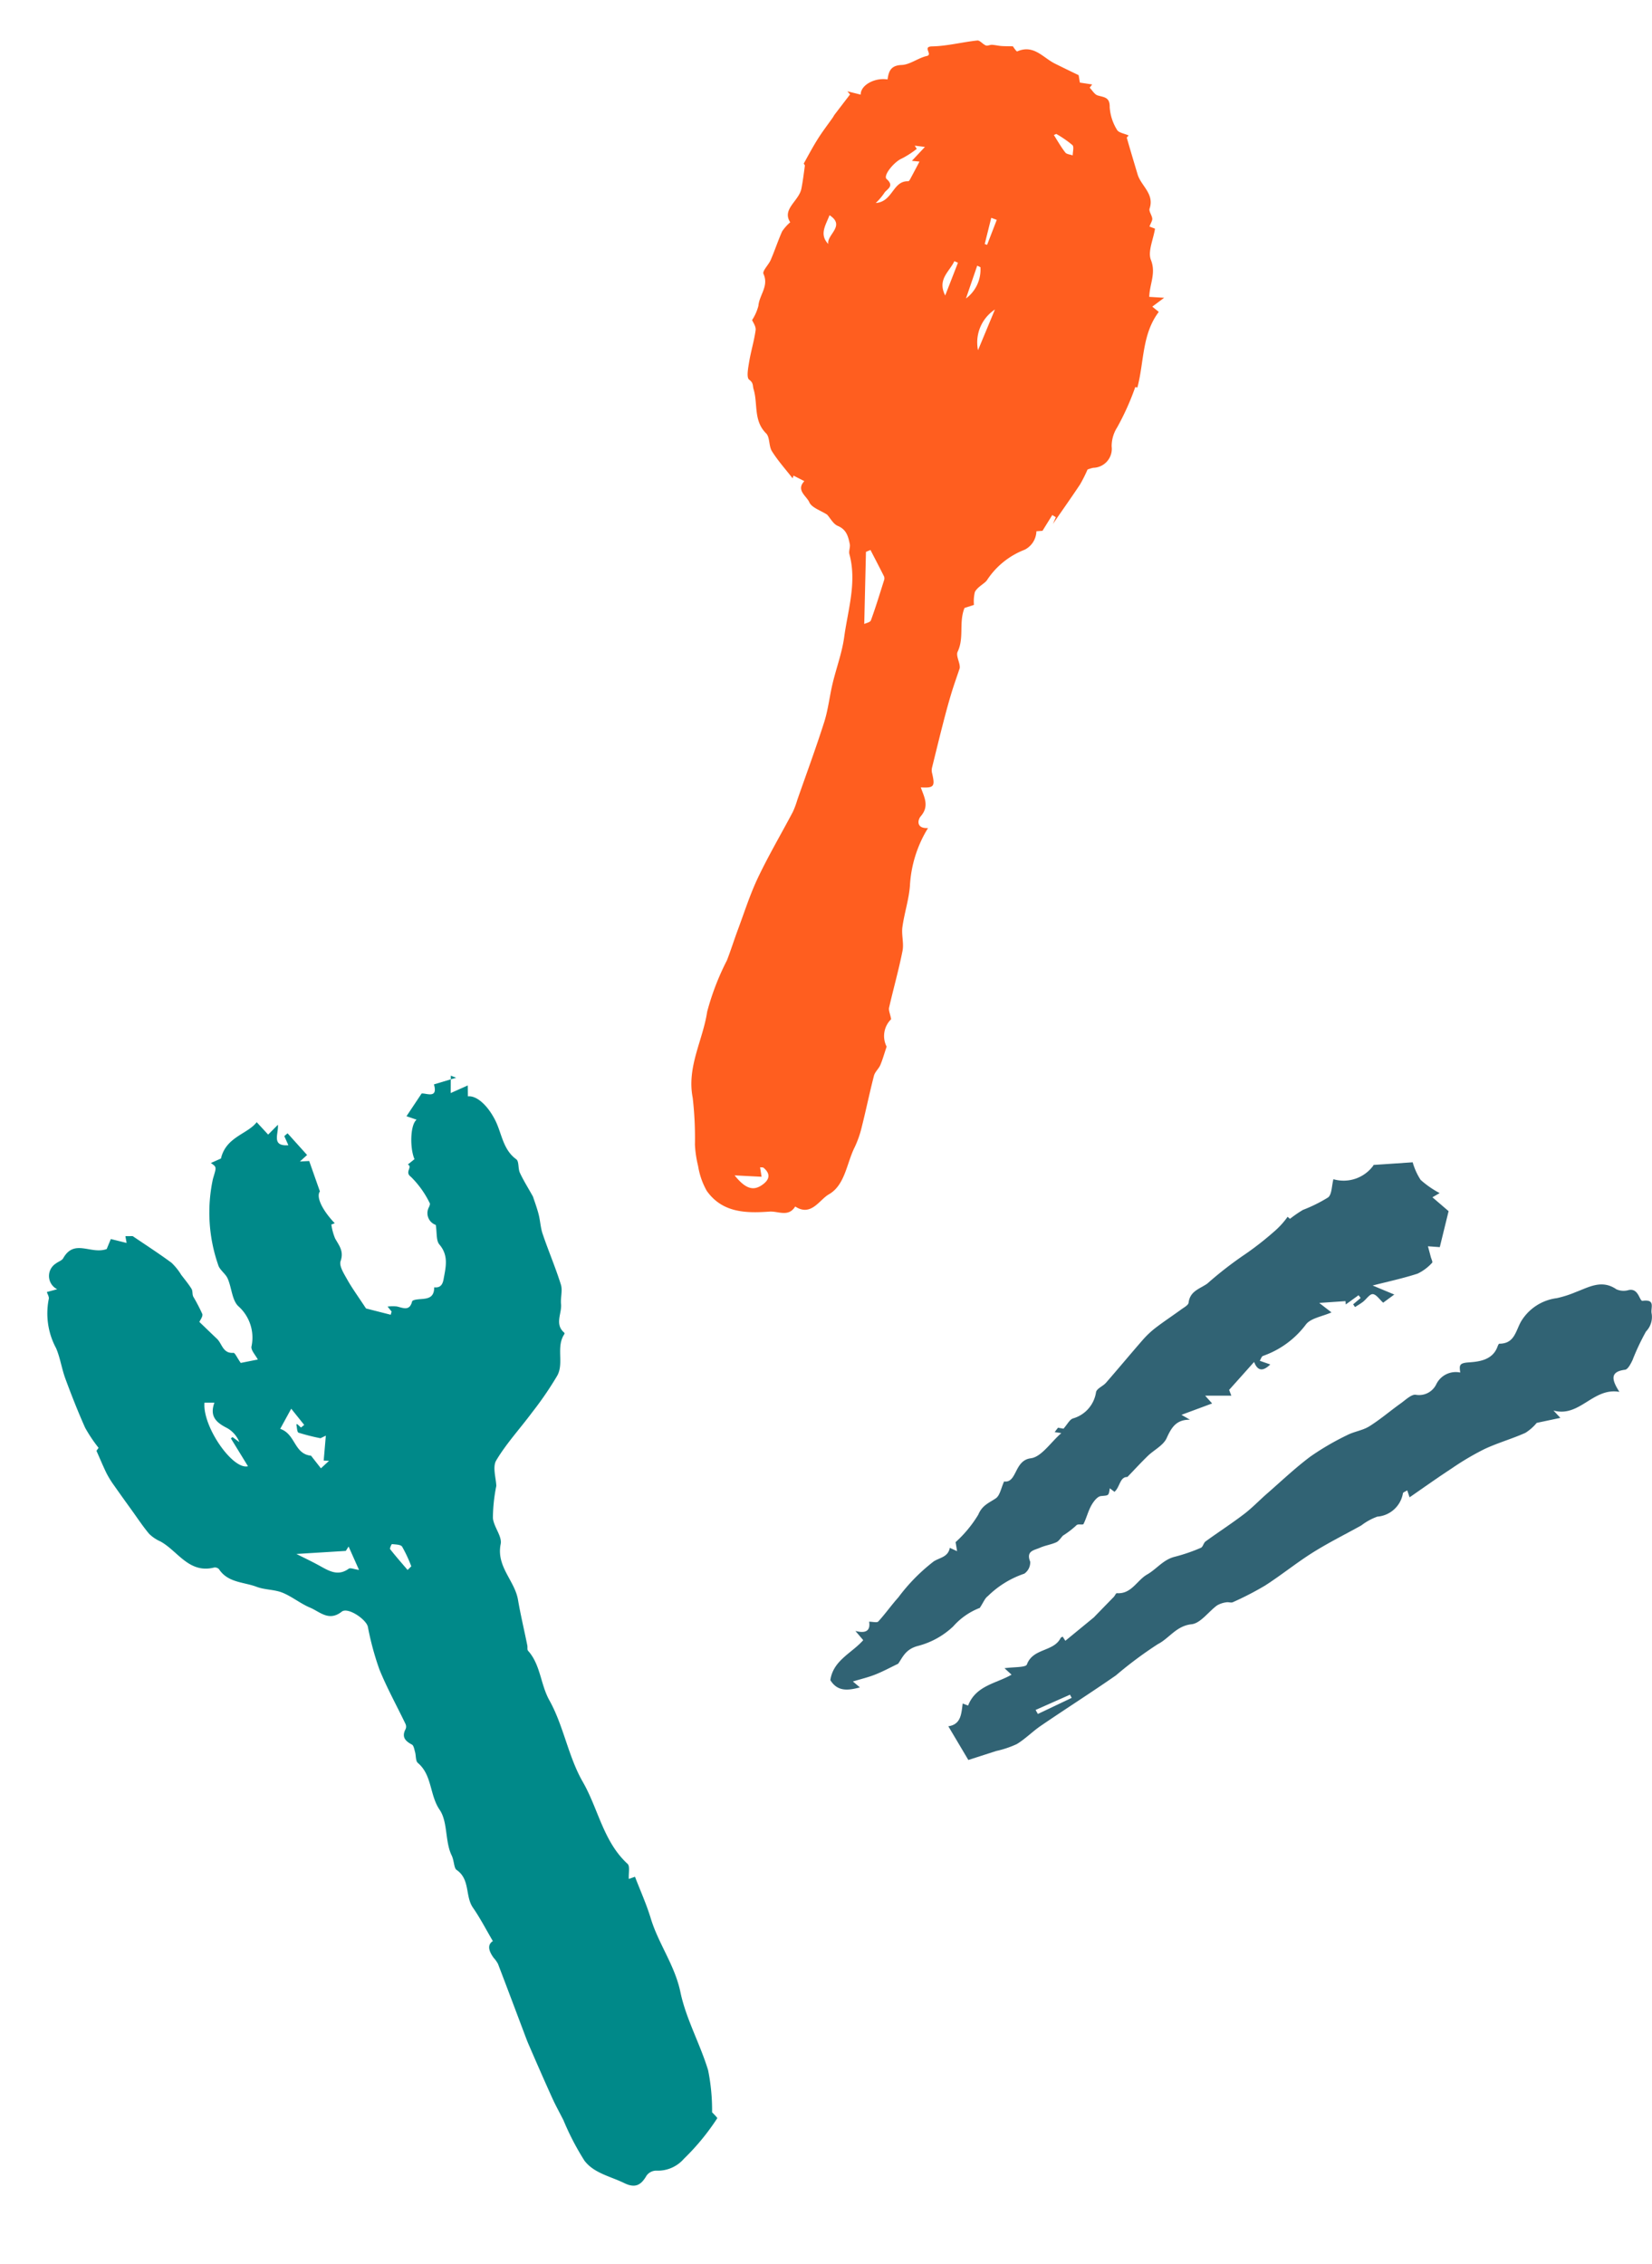 <svg xmlns="http://www.w3.org/2000/svg" width="99.192" height="135.904" viewBox="0 0 99.192 135.904">
  <g id="グループ_28953" data-name="グループ 28953" transform="translate(-8.91 -2601.175)">
    <path id="パス_1008" data-name="パス 1008" d="M16.863,0l.325.96.775-.3c-.189.532-.9,1.021.074,1.377v-.6l.247-.074.541,1.666-.554.181.523.2c-.045.554-.095,1.173-.155,1.929-.31.168-.373.939.036,2.106l-.217-.013a3.458,3.458,0,0,0-.134.851c.043.489.182.918-.251,1.378-.209.222-.124.771-.088,1.164.055.6.184,1.193.325,2.054l1.2.947.128-.153-.1-.371a2.4,2.4,0,0,1,.514.221c.308.234.58.579.959.093.034-.044.179-.025.264,0,.467.123.973.487,1.289-.232.312.187.522.063.708-.209.413-.607.873-1.165.621-2.014-.087-.293.154-.683.28-1.158a.749.749,0,0,1,.069-1.147c.055-.054.141-.133.132-.188a5.713,5.713,0,0,0-.389-1.906c-.251-.433.352-.481.132-.753l.494-.129c.01-.729.608-2,1.081-2.112l-.472-.437,1.382-.875c.239.053.777.732.9-.2l1.38.178-.242-.244-.43.95H29.33l-.259.6c.54.176.881,1.056.917,2.022.032.865-.293,1.755.2,2.608.107.186-.135.546-.131.825.006.492.078.984.136,1.623-.026.251-.051.677-.12,1.1-.066.4-.224.785-.26,1.185-.1,1.074-.113,2.156-.238,3.227-.043.367-.344.7-.465,1.064-.181.549-.865.945-.52,1.659a.079.079,0,0,1-.028.07c-.791.494-.716,1.586-1.41,2.108a20.422,20.422,0,0,1-2.264,1.393c-1.048.592-2.17,1.072-3.147,1.76-.377.265-.443.971-.619,1.4a10.116,10.116,0,0,0-.967,1.671c-.179.507.066,1.232-.212,1.622-.8,1.124-.121,2.341-.41,3.475-.231.906-.4,1.827-.606,2.74-.023.1-.113.217-.087.3.348,1.077-.14,2.136-.04,3.241.158,1.742-.34,3.546-.159,5.282.193,1.857-.333,3.774.454,5.586.084.193-.183.537-.3.858l.392.03c-.046.887-.04,1.779-.15,2.657-.2,1.583.175,3.157-.174,4.77s-.182,3.317-.389,4.963a12.148,12.148,0,0,1-.808,2.4c.032.1.171.435.137.454a14.1,14.1,0,0,1-2.814,1.406,2.074,2.074,0,0,1-1.814-.027.718.718,0,0,0-.654.043c-.533.385-.929.421-1.4-.141-.591-.707-1.424-1.284-1.633-2.2a15.883,15.883,0,0,1-.164-2.724c-.024-.5-.07-1-.073-1.5-.007-1.149,0-2.3.013-3.448,0-.27.019-.54.035-.809.085-1.47.174-2.939.251-4.409a1.823,1.823,0,0,0-.091-.449c-.1-.472-.053-.865.366-.93-.091-.8-.133-1.567-.276-2.317-.157-.825.551-1.618.022-2.474-.1-.162.1-.567.086-.915-.03-.928.614-1.92.455-2.789-.193-1.062.441-2.08-.051-3.1-.08-.166.082-.443.114-.671.022-.161.085-.382.008-.48-.291-.368-.381-.682.043-1.011a.384.384,0,0,0,.109-.281c-.034-1.209-.141-2.42-.1-3.626a17.187,17.187,0,0,1,.409-2.616c.087-.45-.613-1.577-1.06-1.463-.954.243-1.2-.521-1.639-.99s-.719-1.046-1.154-1.5c-.364-.374-.9-.581-1.27-.949-.588-.583-1.476-.92-1.634-1.884a.334.334,0,0,0-.223-.21c-1.541-.268-1.587-1.791-2.311-2.742a2.3,2.3,0,0,1-.432-.69c-.163-.567-.259-1.153-.38-1.732S.295,17.025.182,16.442A5.718,5.718,0,0,1,.064,15.6c-.019-.464-.005-.929-.005-1.5l.188-.114A8.816,8.816,0,0,1,0,12.552C0,11.5.046,10.438.115,9.383.157,8.753.339,8.129.35,7.5a4.406,4.406,0,0,1,.8-2.887c.079-.1.047-.285.065-.427l.635.1A.887.887,0,0,1,2.423,2.84c.169-.043.384-.012.51-.105,1.1-.819,1.6.485,2.611.556l.47-.448.769.6.1-.4.4.173c.478.769,1,1.568,1.474,2.4A3.488,3.488,0,0,1,9,6.527c.081.337.176.673.223,1.015.02.15-.1.316-.095.473A10.462,10.462,0,0,1,9.2,9.182c-.013.152-.268.283-.354.367.188.461.367.908.552,1.352.165.394-.044.956.557,1.171.092.033.082.35.158.732l1.019.231c-.023-.325-.147-.649-.041-.852a2.522,2.522,0,0,0,.289-2.515c-.229-.479.075-1.2.076-1.809,0-.329-.238-.676-.187-.985a9.565,9.565,0,0,1,1.8-4.819c.485-.579.525-.545.285-.936h.664C14.819.052,16.074.434,16.863,0M13.006,18.868l-.359.01a12.266,12.266,0,0,1-1.067-.839c-.072-.068.05-.339.082-.516l.06.023.117.27.241-.064-.317-1.206-1.095.835c.723.664.136,1.709,1.035,2.225l.234.932.63-.213-.29-.142.728-1.318M7.731,16.7l.121-.032.253.442a1.691,1.691,0,0,0-.314-1.049c-.448-.55-.726-1.067-.089-1.723l-.545-.241c-.7,1.247-.1,4.393.831,4.545L7.731,16.7m.776,7.939c.3.367.665.789,1,1.234.381.507.738,1.009,1.506.846.114-.024.273.156.533.317V25.5l-.261.172L8.507,24.635m5.7,3.589.293-.109a8.283,8.283,0,0,0-.023-1.3c-.025-.156-.309-.28-.494-.388-.024-.014-.239.175-.224.234.131.525.295,1.043.448,1.563" transform="matrix(0.914, -0.407, 0.407, 0.914, 8.91, 2675.395)" fill="#008989"/>
    <path id="パス_1009" data-name="パス 1009" d="M17.667,46.815a7.318,7.318,0,0,0-.216,3.638c.138.821.069,1.674.16,2.506.051.469.329.918.352,1.384.057,1.165.018,2.334.042,3.5,0,.165.142.328.288.645a1.408,1.408,0,0,0,.135,1.664c-.035.426-.044.8-.1,1.161-.04.245-.214.478-.216.717-.009,1.041.035,2.082.033,3.123a6.12,6.12,0,0,1-.117,1.315c-.239,1.064-.008,2.35-.824,3.128-.472.45-.7,1.57-1.781,1.194-.236.739-.92.506-1.428.672-1.367.448-2.736.748-3.955-.3a4.448,4.448,0,0,1-.857-1.308,6.835,6.835,0,0,1-.5-1.208,21.147,21.147,0,0,0-.811-2.7c-.8-1.707-.241-3.488-.407-5.225a15.448,15.448,0,0,1,.406-3.277c.082-.646.12-1.3.193-1.945.126-1.111.195-2.234.416-3.326.295-1.454.718-2.882,1.074-4.325a5.274,5.274,0,0,0,.087-.774c.151-1.637.332-3.273.437-4.913.05-.786-.063-1.581-.071-2.373-.01-.96.105-1.93,0-2.879-.179-1.651-.048-3.37-.9-4.9-.093-.168-.04-.414-.124-.591-.2-.416-.4-.8-.964-.885-.293-.044-.547-.345-.783-.5-.438-.152-1-.179-1.223-.469-.24-.314-.964-.5-.591-1.152l-.713-.165-.011.171c-.539-.422-1.112-.809-1.6-1.279-.265-.253-.313-.787-.6-.956-.925-.548-.9-1.6-1.363-2.378-.125-.208-.089-.371-.4-.5-.2-.082-.23-.67-.26-1.037-.053-.647-.013-1.3-.085-1.946C.362,20.1.119,19.9.039,19.79A2.888,2.888,0,0,0,.2,18.864c-.107-.633.335-1.3-.168-1.929-.12-.151.167-.6.219-.917.1-.607.144-1.223.25-1.829a2.724,2.724,0,0,1,.34-.648c-.693-.642.2-1.362.162-2.123-.024-.463-.081-.925-.131-1.386,0-.041-.1-.086-.094-.113.148-.552.286-1.107.465-1.649.161-.487.367-.959.553-1.438.028-.073.043-.152.074-.223.2-.462.4-.922.6-1.383l-.2-.143h.824c-.152-.548.566-1.21,1.343-1.274-.049-.482-.026-.862.607-1.046.489-.142.86-.65,1.337-.889.359-.179-.427-.478.176-.639C7.425,1,8.24.55,9.1.236c.148-.054.373.139.569.164.108.014.227-.1.348-.125.182-.036.371-.035.554-.065s.388-.084.687-.151c.019.014.283.266.327.232.858-.665,1.6,0,2.388.167.46.1.921.2,1.534.325l.181.415.744-.07-.1.224c.192.118.38.325.578.335.4.02.74-.086.872.511a2.95,2.95,0,0,0,.752,1.209c.135.151.484.111.763.162-.023.053-.09.135-.07.169.38.66.77,1.315,1.158,1.97.368.62,1.269.881,1.194,1.815-.014.17.227.348.3.542.042.119-.021.275-.046.506l.353.043c.059.671-.1,1.445.218,1.884.5.7.27,1.421.437,2.173l.881-.164-.562.688.454.212c-.664,1.555-.12,3.134-.149,4.717h-.129a15.569,15.569,0,0,1-.468,2.608,2.1,2.1,0,0,0-.044,1.2,1.139,1.139,0,0,1-.763,1.506,2.071,2.071,0,0,0-.309.186,8.577,8.577,0,0,1-.219.976c-.316.886-.658,1.763-1.008,2.693l.073-.434-.238-.075-.342,1.062-.348.114a1.28,1.28,0,0,1-.424,1.252,4.734,4.734,0,0,0-1.74,2.3c-.073.234-.463.533-.539.882a2.346,2.346,0,0,0,.133.762l-.505.316c-.13.933.423,1.726.235,2.65-.056.273.339.638.36.932-.043.547-.1,1.093-.125,1.64-.029.617-.04,1.236-.044,1.854-.007.9,0,1.8,0,2.693a.69.69,0,0,0,.072.3c.392.757.349.862-.439,1.014.33.51.786.953.417,1.683-.134.266-.09.8.608.578M10.275,31.46l-.236.177.947,4.223c.087-.076.323-.18.336-.308.089-.836.131-1.676.183-2.515a.347.347,0,0,0-.05-.226c-.388-.455-.786-.9-1.18-1.35M5.541,11.177c.991-.327.658-1.542,1.58-1.74.034-.007.063-.083.076-.131.1-.388.194-.776.293-1.177l-.453.066.557-1-.613.076.166.155a5.443,5.443,0,0,1-.724.775c-.4.293-.871,1.276-.594,1.421.607.315.124.6.057.873a3.689,3.689,0,0,1-.345.685m7.492,58.367-1.593.311c.873.66,1.372.654,1.824.056.3-.4.185-.713-.25-.92-.048-.023-.123.012-.207.023l.226.531m1-53.9a2.365,2.365,0,0,0-.394,2.617l.394-2.617m-3.1-.095.267-2.094-.233-.037c-.132.692-.745,1.307-.034,2.132m-7.559-1.3c-.243-.515.766-1.316-.346-1.695-.082.657-.328,1.272.346,1.695m9.2-.861-.209-.041c-.056.646-.112,1.291-.18,2.075a2.154,2.154,0,0,0,.389-2.034M15.059,4.53l-.125.1c.3.287.591.593.917.85.108.085.314.045.476.062-.051-.205-.038-.521-.165-.595a6.445,6.445,0,0,0-1.1-.415M12.838,10.4l-.35-.038v1.619l.151.015.2-1.6" transform="translate(58.818 2601.175) rotate(14)" fill="#ff5e1f"/>
    <g id="グループ_28952" data-name="グループ 28952" transform="translate(58.76 2670.94)">
      <path id="パス_101" data-name="パス 101" d="M678.184,4.167l2.359-.159a3.816,3.816,0,0,0,.477,1.056,5.7,5.7,0,0,0,1.142.793l-.434.251.971.833L682.17,9.1l-.711-.051.171.64c.032.119.125.309.083.346a2.816,2.816,0,0,1-.875.656c-.871.283-1.771.475-2.7.713l1.3.541-.668.49c-.223-.2-.414-.5-.623-.514-.187-.011-.387.306-.592.465-.149.115-.315.208-.473.311l-.114-.164.45-.38-.125-.166-.768.554-.015-.2-1.578.108.734.568c-.545.247-1.268.344-1.551.748a5.467,5.467,0,0,1-2.562,1.865c-.089.037-.128.191-.192.293l.631.219c-.511.5-.794.31-.971-.15l-1.5,1.678.133.347h-1.572l.418.466-1.839.683.506.292c-.819-.008-1.106.461-1.4,1.112-.2.433-.751.7-1.125,1.059-.406.393-.788.811-1.231,1.269-.451-.019-.443.606-.774.89l-.282-.215c-.067.484-.074.418-.535.47-.213.024-.444.331-.573.562-.195.35-.289.755-.47,1.115-.035.069-.312-.016-.407.059a5.288,5.288,0,0,1-.825.636c-.132.136-.239.325-.4.4-.314.142-.671.19-.985.33-.337.151-.85.182-.583.836a.826.826,0,0,1-.356.72,5.727,5.727,0,0,0-2.188,1.348c-.178.126-.266.379-.483.706a4.063,4.063,0,0,0-1.592,1.107,4.843,4.843,0,0,1-2.145,1.182c-.738.205-.893.683-1.165,1.063-.458.219-.906.462-1.376.649-.421.167-.866.271-1.341.415l.419.355c-.758.206-1.353.239-1.773-.435.171-1.193,1.293-1.623,1.975-2.4l-.471-.554c.793.212.887-.173.825-.554.218,0,.47.073.548-.012.425-.463.789-.983,1.209-1.451a11.042,11.042,0,0,1,2.126-2.16c.381-.236.857-.258.96-.81l.438.2-.09-.542a7.3,7.3,0,0,0,1.362-1.649c.238-.569.636-.7,1.05-.979.252-.169.318-.617.5-1.014.784.108.6-1.265,1.6-1.391.641-.081,1.184-.943,1.837-1.512l-.4-.061.2-.263.33.059c.237-.268.365-.544.564-.614a1.935,1.935,0,0,0,1.392-1.592c.064-.22.413-.343.591-.546.741-.848,1.46-1.715,2.2-2.563a5.414,5.414,0,0,1,.773-.732c.505-.388,1.039-.739,1.554-1.114.163-.119.419-.253.437-.4.084-.7.66-.826,1.121-1.146a22.567,22.567,0,0,1,2.326-1.8,18.618,18.618,0,0,0,1.66-1.3,4.947,4.947,0,0,0,.839-.912l.141.123a7.448,7.448,0,0,1,.78-.537,8.921,8.921,0,0,0,1.512-.75c.228-.182.208-.675.317-1.091a2.208,2.208,0,0,0,2.406-.833" transform="translate(-645.57 -4.008)" fill="#316374"/>
      <path id="パス_102" data-name="パス 102" d="M691.558,78.872l-1.206-2.031c.763-.111.78-.742.862-1.367l.325.125c.469-1.214,1.7-1.325,2.609-1.856l-.423-.386c.555-.083,1.274-.036,1.345-.227.364-.987,1.608-.752,2.023-1.586.019-.037.078-.054.125-.084l.16.25,1.706-1.4c.447-.46.823-.845,1.2-1.232.07-.072.131-.23.187-.226.874.067,1.2-.771,1.823-1.125.564-.322.97-.9,1.671-1.065a10.389,10.389,0,0,0,1.551-.534c.126-.052.161-.3.286-.386.759-.551,1.549-1.061,2.295-1.629.487-.37.914-.82,1.376-1.224.865-.754,1.7-1.549,2.616-2.235a15.9,15.9,0,0,1,2.206-1.287c.422-.22.935-.281,1.334-.53.659-.411,1.253-.926,1.888-1.378.291-.207.653-.566.914-.514a1.146,1.146,0,0,0,1.218-.63,1.3,1.3,0,0,1,1.439-.707c-.049-.409-.09-.568.5-.608s1.436-.122,1.735-.936c.025-.069.074-.186.112-.186.908,0,.975-.747,1.305-1.334a2.933,2.933,0,0,1,2.146-1.4,6.515,6.515,0,0,0,1.135-.363c.8-.3,1.567-.773,2.446-.168a1.077,1.077,0,0,0,.74.044c.6-.127.638.673.828.647.814-.111.468.434.547.766a1.248,1.248,0,0,1-.338,1.073,13.984,13.984,0,0,0-.815,1.73c-.107.218-.273.547-.444.568-.9.114-.822.58-.339,1.328-1.592-.28-2.379,1.555-3.959,1.119l.413.442-1.419.3a2.813,2.813,0,0,1-.683.6c-.8.359-1.662.6-2.458.974a16.243,16.243,0,0,0-1.946,1.149c-.86.562-1.7,1.16-2.546,1.746l-.141-.419c-.1.069-.25.115-.259.178a1.693,1.693,0,0,1-1.538,1.4,3.587,3.587,0,0,0-.962.528c-.974.541-1.976,1.038-2.918,1.63-.979.615-1.882,1.351-2.855,1.976a18.437,18.437,0,0,1-1.937,1c-.108.052-.27-.019-.4.009a1.466,1.466,0,0,0-.554.188c-.52.38-.987,1.07-1.529,1.128-.92.1-1.33.839-2.023,1.194a24.017,24.017,0,0,0-2.522,1.879c-1.483,1.031-3.006,2-4.5,3.02-.5.34-.93.787-1.447,1.1a5.955,5.955,0,0,1-1.237.415l-1.664.536m4.03-3,.137.241,2.029-.965-.1-.192Z" transform="translate(-683.261 -42.989)" fill="#316374"/>
    </g>
  </g>
</svg>
